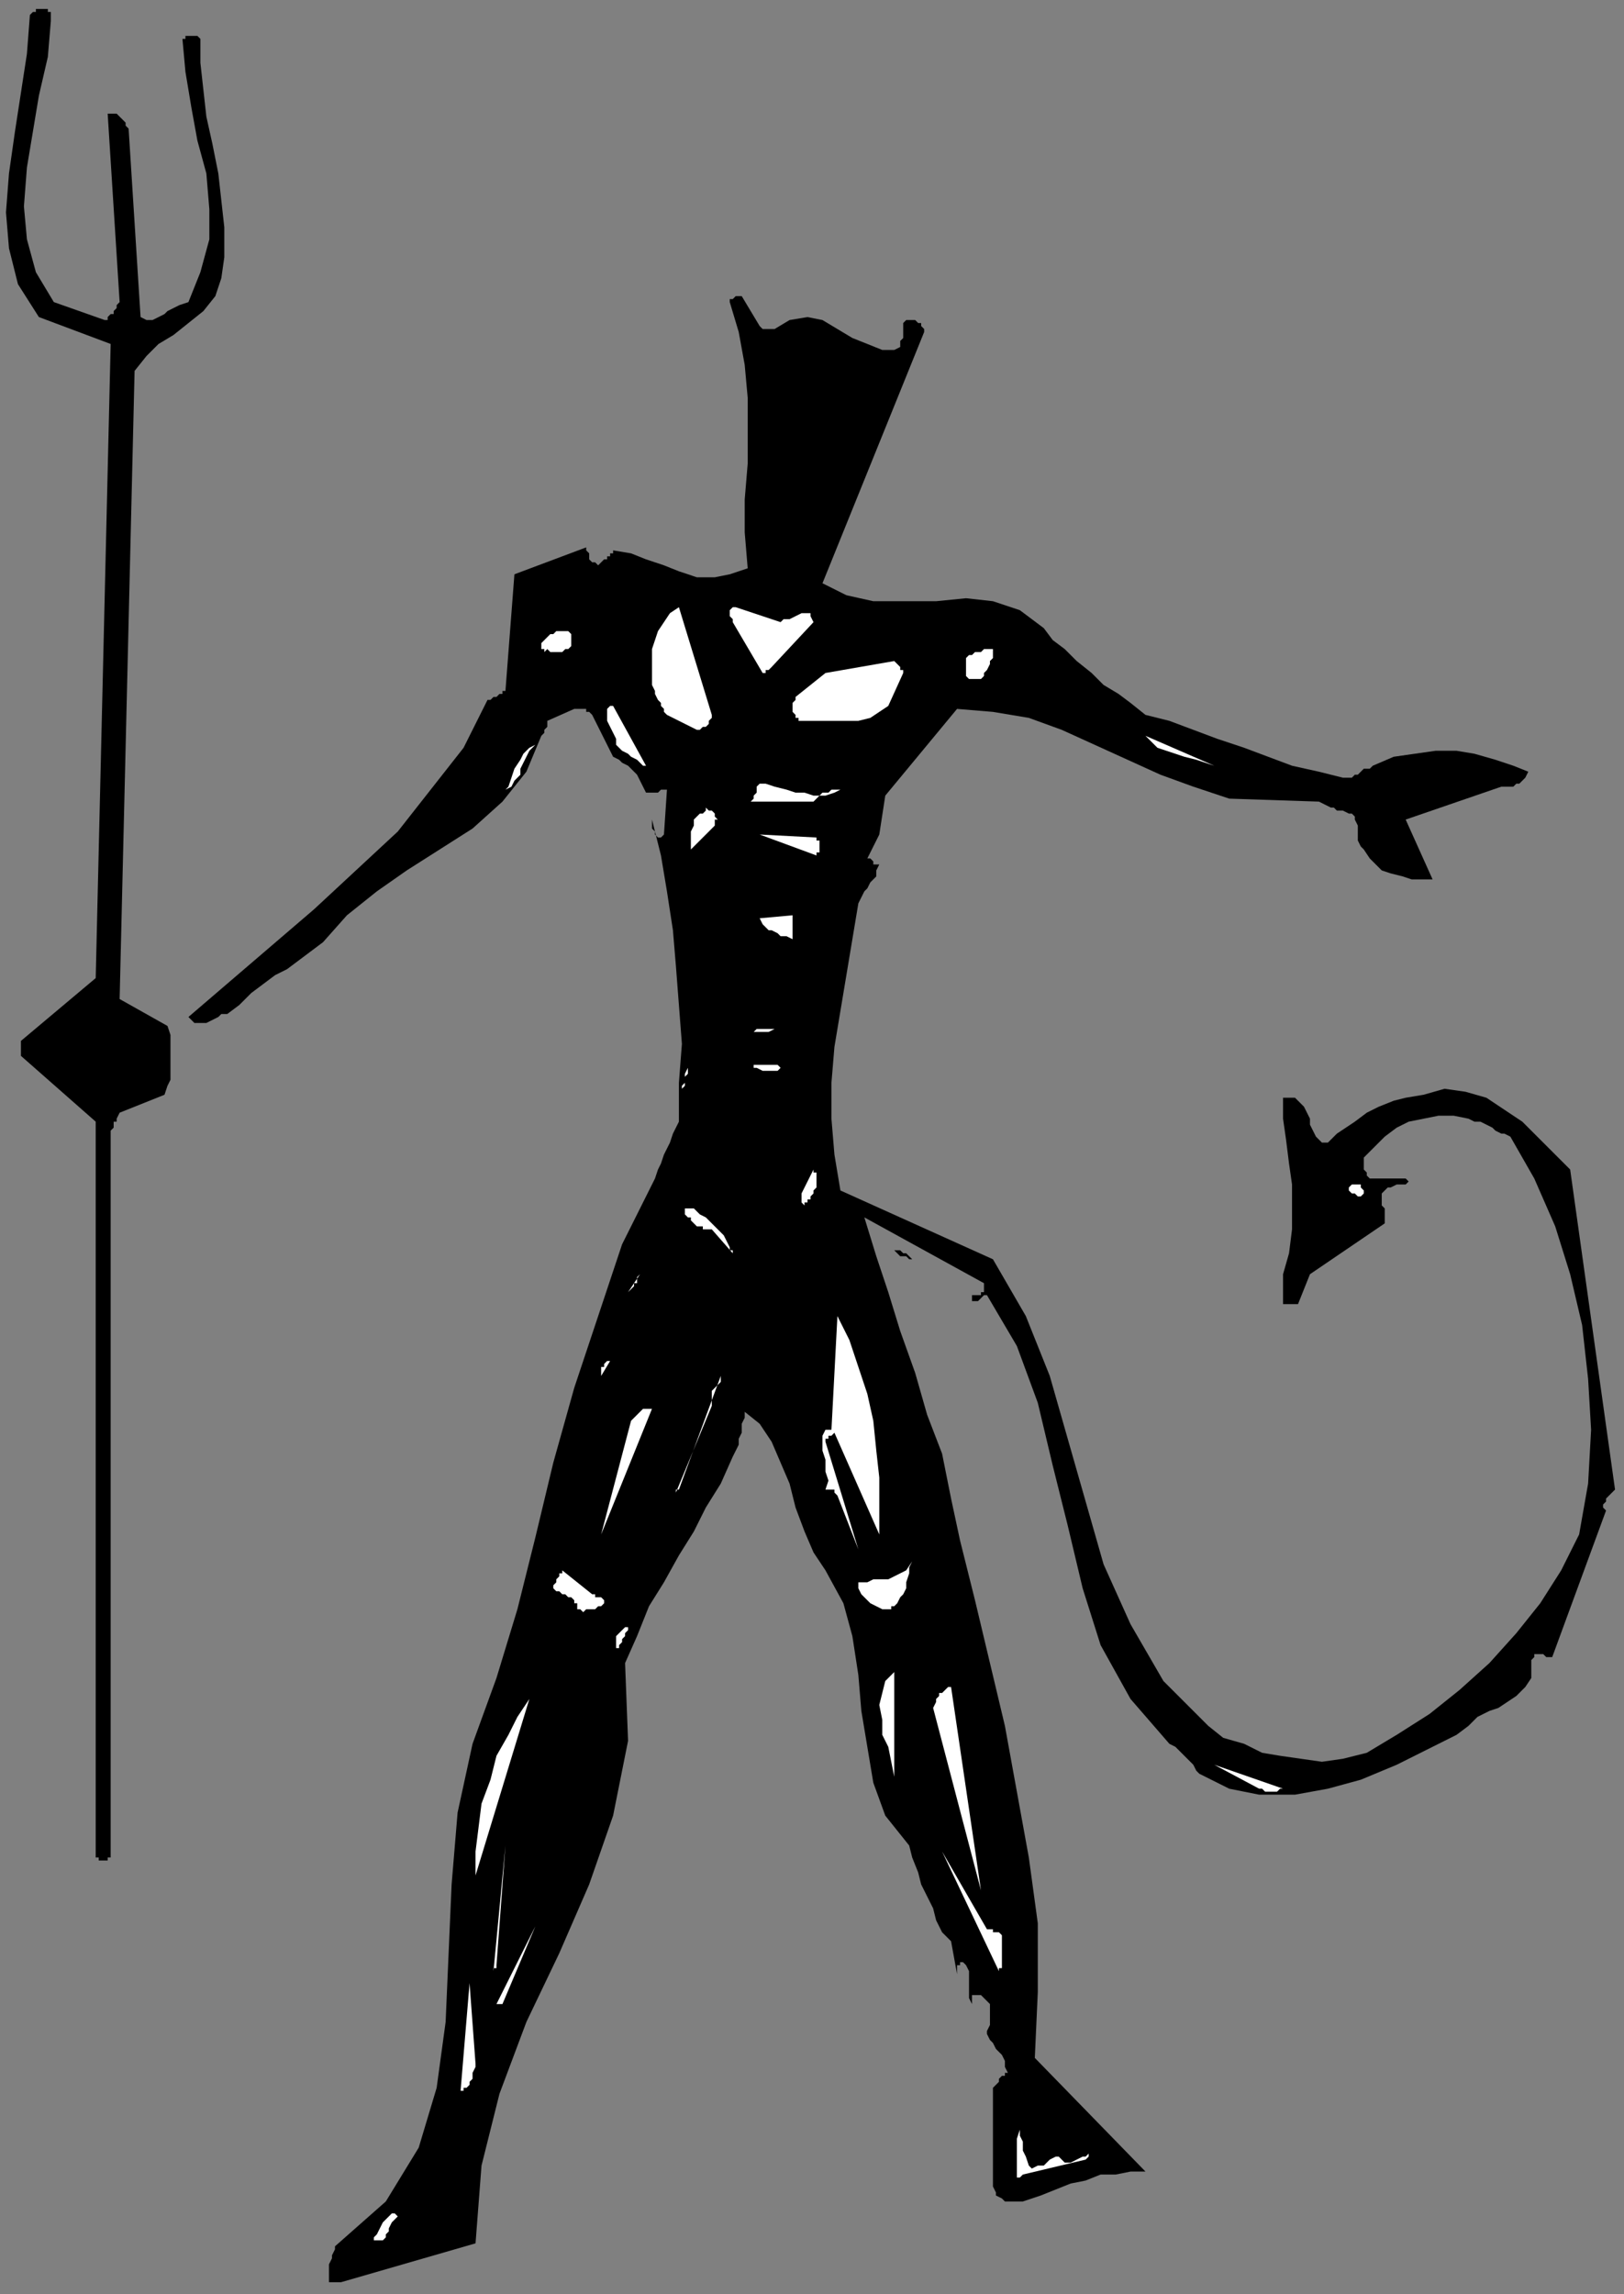 <?xml version="1.0" encoding="UTF-8" standalone="no"?>
<svg
   xmlns:dc="http://purl.org/dc/elements/1.1/"
   xmlns:cc="http://creativecommons.org/ns#"
   xmlns:rdf="http://www.w3.org/1999/02/22-rdf-syntax-ns#"
   xmlns:svg="http://www.w3.org/2000/svg"
   xmlns="http://www.w3.org/2000/svg"
   xmlns:sodipodi="http://sodipodi.sourceforge.net/DTD/sodipodi-0.dtd"
   xmlns:inkscape="http://www.inkscape.org/namespaces/inkscape"
   version="1.0"
   width="143.669mm"
   height="202.935mm"
   id="svg99"
   sodipodi:docname="HALLW070.WMF">
  <rect width="100%" height="100%" fill="#808080" stroke="none"/>
  <sodipodi:namedview
     pagecolor="#ffffff"
     bordercolor="#666666"
     borderopacity="1"
     objecttolerance="10"
     gridtolerance="10"
     guidetolerance="10"
     inkscape:pageopacity="0"
     inkscape:pageshadow="2"
     inkscape:window-width="640"
     inkscape:window-height="480"
     id="namedview101" />
  <defs
     id="defs3">
    <pattern
       id="WMFhbasepattern"
       patternUnits="userSpaceOnUse"
       width="6"
       height="6"
       x="0"
       y="0" />
  </defs>
  <path
     style="fill:none;stroke:none;"
     d="  M 0,0   L 542,0   L 542,766   L 0,766   z "
     id="path5" />
  <path
     style="fill:#000000;fill-rule:evenodd;fill-opacity:1;stroke:none;"
     d="  M 114,763   L 159,750   L 161,724   L 167,700   L 176,676   L 187,653   L 197,630   L 205,607   L 210,582   L 209,556   L 213,547   L 217,537   L 222,529   L 227,520   L 232,512   L 236,504   L 241,496   L 245,487   L 246,485   L 247,483   L 247,481   L 248,479   L 248,477   L 248,476   L 249,474   L 249,472   L 254,476   L 258,482   L 261,489   L 264,496   L 266,504   L 269,512   L 272,519   L 276,525   L 282,536   L 285,547   L 287,560   L 288,572   L 290,584   L 292,596   L 296,607   L 304,617   L 305,621   L 307,626   L 308,630   L 310,634   L 312,638   L 313,642   L 315,646   L 318,649   L 320,660   L 320,660   L 320,659   L 320,658   L 320,658   L 320,657   L 321,657   L 321,656   L 322,656   L 323,657   L 324,659   L 324,661   L 324,663   L 324,665   L 324,666   L 324,668   L 325,670   L 325,669   L 325,668   L 325,667   L 326,667   L 326,667   L 327,667   L 328,667   L 329,668   L 330,669   L 331,670   L 331,672   L 331,673   L 331,675   L 331,677   L 330,679   L 330,680   L 331,682   L 332,683   L 333,685   L 334,686   L 335,687   L 336,689   L 336,691   L 337,693   L 336,693   L 336,694   L 335,694   L 335,694   L 334,695   L 334,696   L 333,697   L 332,698   L 332,731   L 333,733   L 333,734   L 335,735   L 336,736   L 337,736   L 339,736   L 341,736   L 342,736   L 348,734   L 353,732   L 358,730   L 363,729   L 368,727   L 373,727   L 378,726   L 383,726   L 346,688   L 347,666   L 347,643   L 344,621   L 340,599   L 336,577   L 331,556   L 326,535   L 321,515   L 318,501   L 315,486   L 310,473   L 306,459   L 301,445   L 297,432   L 293,420   L 289,407   L 329,429   L 329,430   L 329,431   L 329,432   L 328,432   L 328,433   L 327,433   L 326,433   L 325,433   L 325,435   L 326,435   L 326,436   L 326,435   L 327,435   L 328,434   L 329,433   L 330,433   L 340,450   L 347,469   L 352,490   L 357,510   L 362,531   L 368,550   L 378,568   L 391,583   L 393,584   L 394,585   L 396,587   L 397,588   L 398,589   L 399,590   L 400,592   L 401,593   L 411,598   L 421,600   L 433,600   L 444,598   L 455,595   L 467,590   L 477,585   L 487,580   L 491,577   L 494,574   L 498,572   L 501,571   L 504,569   L 507,567   L 510,564   L 512,561   L 512,560   L 512,559   L 512,558   L 512,557   L 512,557   L 512,555   L 513,554   L 513,553   L 514,553   L 514,553   L 515,553   L 515,553   L 516,553   L 517,554   L 518,554   L 519,554   L 537,505   L 536,504   L 536,503   L 537,502   L 537,501   L 538,500   L 538,500   L 539,499   L 540,498   L 525,391   L 520,386   L 514,380   L 509,375   L 503,371   L 497,367   L 490,365   L 483,364   L 476,366   L 470,367   L 466,368   L 461,370   L 457,372   L 453,375   L 450,377   L 447,379   L 444,382   L 442,382   L 440,380   L 439,378   L 438,376   L 438,374   L 437,372   L 436,370   L 434,368   L 434,368   L 433,367   L 433,367   L 432,367   L 431,367   L 431,367   L 430,367   L 429,367   L 429,374   L 430,381   L 431,389   L 432,396   L 432,404   L 432,411   L 431,419   L 429,426   L 429,428   L 429,430   L 429,431   L 429,432   L 429,433   L 429,434   L 429,435   L 429,436   L 430,436   L 430,436   L 431,436   L 432,436   L 432,436   L 433,436   L 433,436   L 434,436   L 438,426   L 463,409   L 463,408   L 463,407   L 463,406   L 463,405   L 463,404   L 462,403   L 462,402   L 462,401   L 462,399   L 463,398   L 464,397   L 465,397   L 467,396   L 468,396   L 470,396   L 471,395   L 470,394   L 469,394   L 467,394   L 466,394   L 464,394   L 462,394   L 460,394   L 458,394   L 457,393   L 457,392   L 456,391   L 456,390   L 456,389   L 456,388   L 456,387   L 457,386   L 460,383   L 463,380   L 467,377   L 471,375   L 476,374   L 481,373   L 486,373   L 491,374   L 493,375   L 495,375   L 497,376   L 499,377   L 500,378   L 502,379   L 503,379   L 505,380   L 513,394   L 520,410   L 525,426   L 529,443   L 531,461   L 532,478   L 531,496   L 528,513   L 522,525   L 515,536   L 507,546   L 498,556   L 488,565   L 478,573   L 467,580   L 457,586   L 449,588   L 442,589   L 435,588   L 428,587   L 422,586   L 416,583   L 409,581   L 404,577   L 389,562   L 378,543   L 369,523   L 363,502   L 357,481   L 351,460   L 343,440   L 332,421   L 281,398   L 279,386   L 278,374   L 278,362   L 279,350   L 281,338   L 283,326   L 285,314   L 287,302   L 288,300   L 289,298   L 290,297   L 291,295   L 292,294   L 293,293   L 293,291   L 294,289   L 293,289   L 293,289   L 292,289   L 292,288   L 292,288   L 292,288   L 291,287   L 290,287   L 294,279   L 296,266   L 320,237   L 332,238   L 344,240   L 355,244   L 366,249   L 377,254   L 388,259   L 399,263   L 411,267   L 441,268   L 443,269   L 445,270   L 446,270   L 447,271   L 448,271   L 449,271   L 451,272   L 452,272   L 453,273   L 453,274   L 454,276   L 454,277   L 454,279   L 454,281   L 455,283   L 456,284   L 458,287   L 460,289   L 462,291   L 465,292   L 469,293   L 472,294   L 475,294   L 479,294   L 470,274   L 502,263   L 503,263   L 505,263   L 506,263   L 507,262   L 508,262   L 509,261   L 510,260   L 511,258   L 506,256   L 500,254   L 493,252   L 487,251   L 480,251   L 473,252   L 466,253   L 459,256   L 458,257   L 456,257   L 455,258   L 454,259   L 453,259   L 452,260   L 451,260   L 449,260   L 441,258   L 432,256   L 424,253   L 416,250   L 407,247   L 399,244   L 391,241   L 383,239   L 378,235   L 374,232   L 369,229   L 365,225   L 360,221   L 356,217   L 352,214   L 349,210   L 341,204   L 332,201   L 323,200   L 313,201   L 302,201   L 292,201   L 283,199   L 275,195   L 309,111   L 309,110   L 309,110   L 308,109   L 308,108   L 307,108   L 307,108   L 306,107   L 305,107   L 303,107   L 302,108   L 302,110   L 302,111   L 302,113   L 301,114   L 301,116   L 299,117   L 295,117   L 290,115   L 285,113   L 280,110   L 275,107   L 270,106   L 264,107   L 259,110   L 258,110   L 257,110   L 257,110   L 256,110   L 255,110   L 255,110   L 254,109   L 254,109   L 248,99   L 248,99   L 247,99   L 247,99   L 246,99   L 245,100   L 245,100   L 244,100   L 244,101   L 247,111   L 249,122   L 250,133   L 250,144   L 250,155   L 249,167   L 249,178   L 250,190   L 244,192   L 239,193   L 233,193   L 227,191   L 222,189   L 216,187   L 211,185   L 205,184   L 205,185   L 204,185   L 204,186   L 203,186   L 203,187   L 202,187   L 201,188   L 200,189   L 199,188   L 198,188   L 198,188   L 197,187   L 197,186   L 197,185   L 196,184   L 196,183   L 172,192   L 169,231   L 168,231   L 168,232   L 167,232   L 166,233   L 165,233   L 165,233   L 164,234   L 163,234   L 155,250   L 144,264   L 133,278   L 119,291   L 105,304   L 91,316   L 77,328   L 63,340   L 64,341   L 65,342   L 67,342   L 69,342   L 71,341   L 73,340   L 74,339   L 76,339   L 80,336   L 84,332   L 88,329   L 92,326   L 96,324   L 100,321   L 104,318   L 108,315   L 116,306   L 126,298   L 136,291   L 147,284   L 158,277   L 168,268   L 176,258   L 181,246   L 182,245   L 182,244   L 182,244   L 183,243   L 183,242   L 183,242   L 183,241   L 183,241   L 192,237   L 193,237   L 194,237   L 194,237   L 195,237   L 196,237   L 196,238   L 197,238   L 198,239   L 205,253   L 207,254   L 208,255   L 210,256   L 211,257   L 213,259   L 214,261   L 215,263   L 216,265   L 217,265   L 218,265   L 218,265   L 219,265   L 220,265   L 221,264   L 222,264   L 223,264   L 222,279   L 221,280   L 220,280   L 219,279   L 219,278   L 218,277   L 218,276   L 218,275   L 218,274   L 221,286   L 223,298   L 225,311   L 226,323   L 227,336   L 228,349   L 227,362   L 227,375   L 226,377   L 225,379   L 224,382   L 223,384   L 222,386   L 221,389   L 220,391   L 219,394   L 208,416   L 200,440   L 192,464   L 185,489   L 179,514   L 173,538   L 166,561   L 158,583   L 153,606   L 151,630   L 150,653   L 149,676   L 146,698   L 140,718   L 129,736   L 112,751   L 112,752   L 111,754   L 111,755   L 110,757   L 110,758   L 110,760   L 110,761   L 110,763   L 111,763   L 111,763   L 111,763   L 112,763   L 112,763   L 112,763   L 113,763   L 114,763  z "
     id="path7" />
  <path
     style="fill:#ffffff;fill-rule:evenodd;fill-opacity:1;stroke:none;"
     d="  M 126,749   L 128,749   L 129,748   L 129,747   L 130,746   L 130,745   L 131,743   L 132,742   L 133,741   L 132,740   L 131,740   L 130,741   L 129,742   L 128,743   L 127,745   L 126,747   L 125,748   L 125,748   L 125,748   L 125,748   L 125,749   L 126,749   L 126,749   L 126,749   L 126,749  z "
     id="path9" />
  <path
     style="fill:#ffffff;fill-rule:evenodd;fill-opacity:1;stroke:none;"
     d="  M 342,727   L 363,722   L 364,721   L 364,720   L 363,721   L 362,721   L 360,722   L 358,723   L 356,723   L 355,722   L 354,721   L 353,721   L 351,722   L 350,723   L 349,724   L 347,724   L 345,725   L 344,724   L 343,721   L 342,719   L 342,716   L 341,714   L 341,711   L 341,708   L 341,706   L 342,703   L 341,706   L 341,709   L 341,712   L 340,715   L 340,718   L 340,721   L 340,725   L 340,728   L 340,728   L 340,728   L 341,728   L 341,728   L 342,727   L 342,727   L 342,727   L 342,727  z "
     id="path11" />
  <path
     style="fill:#ffffff;fill-rule:evenodd;fill-opacity:1;stroke:none;"
     d="  M 156,698   L 157,697   L 157,697   L 157,696   L 158,695   L 158,694   L 158,693   L 159,691   L 159,690   L 157,663   L 154,699   L 154,699   L 154,699   L 155,699   L 155,699   L 155,698   L 156,698   L 156,698   L 156,698  z "
     id="path13" />
  <path
     style="fill:#ffffff;fill-rule:evenodd;fill-opacity:1;stroke:none;"
     d="  M 168,670   L 179,644   L 166,670   L 166,670   L 167,670   L 167,670   L 167,670   L 167,670   L 168,670   L 168,670  z "
     id="path15" />
  <path
     style="fill:#ffffff;fill-rule:evenodd;fill-opacity:1;stroke:none;"
     d="  M 166,657   L 169,617   L 165,659   L 165,659   L 165,659   L 165,658   L 165,658   L 166,658   L 166,658   L 166,657   L 166,657  z "
     id="path17" />
  <path
     style="fill:#ffffff;fill-rule:evenodd;fill-opacity:1;stroke:none;"
     d="  M 335,657   L 335,647   L 335,647   L 334,646   L 334,646   L 333,646   L 332,646   L 332,645   L 331,645   L 330,645   L 315,619   L 334,659   L 334,659   L 334,659   L 334,658   L 335,658   L 335,658   L 335,658   L 335,657   L 335,657  z "
     id="path19" />
  <path
     style="fill:#ffffff;fill-rule:evenodd;fill-opacity:1;stroke:none;"
     d="  M 328,632   L 318,564   L 317,564   L 316,565   L 315,566   L 314,566   L 314,567   L 313,568   L 313,569   L 312,571   L 328,632  z "
     id="path21" />
  <path
     style="fill:#ffffff;fill-rule:evenodd;fill-opacity:1;stroke:none;"
     d="  M 159,627   L 177,568   L 173,574   L 170,580   L 166,587   L 164,595   L 161,603   L 160,611   L 159,619   L 159,627  z "
     id="path23" />
  <path
     style="fill:#ffffff;fill-rule:evenodd;fill-opacity:1;stroke:none;"
     d="  M 175,622   L 183,594   L 175,622  z "
     id="path25" />
  <path
     style="fill:#000000;fill-rule:evenodd;fill-opacity:1;stroke:none;"
     d="  M 35,622   L 35,622   L 35,622   L 35,622   L 36,622   L 36,621   L 36,621   L 37,621   L 37,621   L 37,380   L 37,379   L 37,378   L 38,377   L 38,376   L 38,375   L 39,375   L 39,374   L 40,372   L 55,366   L 56,363   L 57,361   L 57,358   L 57,355   L 57,352   L 57,349   L 57,346   L 56,343   L 40,334   L 45,124   L 49,119   L 53,115   L 58,112   L 63,108   L 68,104   L 72,99   L 74,93   L 75,86   L 75,76   L 74,67   L 73,58   L 71,48   L 69,39   L 68,30   L 67,21   L 67,13   L 66,12   L 66,12   L 65,12   L 64,12   L 63,12   L 62,12   L 62,13   L 61,13   L 62,24   L 64,36   L 66,47   L 69,58   L 70,70   L 70,80   L 67,91   L 63,101   L 60,102   L 58,103   L 56,104   L 55,105   L 53,106   L 51,107   L 49,107   L 47,106   L 43,43   L 42,42   L 42,41   L 41,40   L 40,39   L 39,38   L 38,38   L 37,38   L 36,38   L 40,101   L 39,102   L 39,103   L 38,104   L 38,105   L 37,105   L 36,106   L 36,107   L 35,107   L 18,101   L 12,91   L 9,80   L 8,69   L 9,56   L 11,44   L 13,32   L 16,19   L 17,7   L 17,7   L 17,6   L 17,5   L 17,5   L 17,4   L 16,4   L 16,3   L 15,3   L 14,3   L 14,3   L 13,3   L 12,3   L 12,4   L 11,4   L 11,4   L 10,5   L 9,18   L 7,31   L 5,44   L 3,58   L 2,71   L 3,83   L 6,95   L 13,106   L 37,115   L 32,327   L 7,348   L 7,348   L 7,349   L 7,349   L 7,350   L 7,351   L 7,352   L 7,352   L 7,353   L 32,375   L 32,621   L 32,621   L 32,621   L 33,621   L 33,622   L 34,622   L 34,622   L 35,622   L 35,622  z "
     id="path27" />
  <path
     style="fill:#ffffff;fill-rule:evenodd;fill-opacity:1;stroke:none;"
     d="  M 185,614   L 187,604   L 185,614  z "
     id="path29" />
  <path
     style="fill:#ffffff;fill-rule:evenodd;fill-opacity:1;stroke:none;"
     d="  M 194,612   L 198,571   L 194,612  z "
     id="path31" />
  <path
     style="fill:#ffffff;fill-rule:evenodd;fill-opacity:1;stroke:none;"
     d="  M 299,594   L 299,559   L 296,562   L 295,566   L 294,570   L 295,575   L 295,580   L 297,584   L 298,589   L 299,594  z "
     id="path33" />
  <path
     style="fill:#ffffff;fill-rule:evenodd;fill-opacity:1;stroke:none;"
     d="  M 421,598   L 422,598   L 423,599   L 424,599   L 425,599   L 426,599   L 427,599   L 428,598   L 429,598   L 406,590   L 421,598  z "
     id="path35" />
  <path
     style="fill:#ffffff;fill-rule:evenodd;fill-opacity:1;stroke:none;"
     d="  M 207,551   L 207,550   L 208,549   L 208,548   L 209,547   L 209,546   L 210,545   L 210,544   L 211,543   L 210,544   L 209,544   L 208,545   L 207,546   L 206,547   L 206,549   L 206,550   L 206,552   L 206,552   L 206,552   L 206,552   L 206,551   L 207,551   L 207,551   L 207,551   L 207,551  z "
     id="path37" />
  <path
     style="fill:#ffffff;fill-rule:evenodd;fill-opacity:1;stroke:none;"
     d="  M 195,539   L 196,538   L 197,538   L 197,538   L 198,538   L 199,538   L 200,537   L 201,537   L 202,536   L 202,535   L 202,535   L 201,534   L 201,534   L 200,534   L 199,534   L 199,533   L 198,533   L 188,525   L 188,526   L 187,526   L 187,527   L 186,528   L 186,529   L 185,530   L 185,531   L 186,532   L 186,532   L 187,532   L 188,533   L 189,533   L 190,534   L 191,534   L 192,535   L 192,536   L 192,536   L 193,536   L 193,537   L 193,537   L 193,538   L 194,538   L 194,538   L 195,539  z "
     id="path39" />
  <path
     style="fill:#ffffff;fill-rule:evenodd;fill-opacity:1;stroke:none;"
     d="  M 297,538   L 297,538   L 297,538   L 297,538   L 298,538   L 298,537   L 299,537   L 299,537   L 299,537   L 300,536   L 301,534   L 302,533   L 303,531   L 303,529   L 304,526   L 304,524   L 305,522   L 303,525   L 301,526   L 299,527   L 297,528   L 295,528   L 292,528   L 290,529   L 287,529   L 287,531   L 288,533   L 289,534   L 290,535   L 291,536   L 293,537   L 295,538   L 297,538  z "
     id="path41" />
  <path
     style="fill:#ffffff;fill-rule:evenodd;fill-opacity:1;stroke:none;"
     d="  M 287,518   L 276,482   L 276,481   L 276,481   L 276,481   L 276,481   L 277,481   L 277,480   L 278,480   L 279,479   L 294,513   L 294,504   L 294,494   L 293,485   L 292,475   L 290,466   L 287,457   L 284,448   L 280,440   L 278,478   L 276,478   L 275,480   L 275,482   L 275,485   L 276,488   L 276,492   L 277,495   L 276,498   L 277,498   L 278,498   L 278,498   L 278,498   L 279,498   L 279,499   L 279,499   L 280,500   L 287,518  z "
     id="path43" />
  <path
     style="fill:#ffffff;fill-rule:evenodd;fill-opacity:1;stroke:none;"
     d="  M 201,513   L 218,471   L 217,471   L 216,471   L 215,471   L 214,472   L 213,473   L 213,473   L 212,474   L 211,475   L 201,513  z "
     id="path45" />
  <path
     style="fill:#ffffff;fill-rule:evenodd;fill-opacity:1;stroke:none;"
     d="  M 186,510   L 190,492   L 186,510  z "
     id="path47" />
  <path
     style="fill:#ffffff;fill-rule:evenodd;fill-opacity:1;stroke:none;"
     d="  M 227,498   L 241,460   L 241,461   L 241,462   L 240,463   L 239,464   L 238,465   L 238,466   L 238,468   L 238,470   L 226,499   L 226,499   L 226,499   L 226,499   L 226,498   L 227,498   L 227,498   L 227,498   L 227,498  z "
     id="path49" />
  <path
     style="fill:#ffffff;fill-rule:evenodd;fill-opacity:1;stroke:none;"
     d="  M 207,464   L 212,455   L 207,464  z "
     id="path51" />
  <path
     style="fill:#ffffff;fill-rule:evenodd;fill-opacity:1;stroke:none;"
     d="  M 201,460   L 201,459   L 201,458   L 201,457   L 202,457   L 202,456   L 202,456   L 203,455   L 204,455   L 201,460  z "
     id="path53" />
  <path
     style="fill:#ffffff;fill-rule:evenodd;fill-opacity:1;stroke:none;"
     d="  M 271,444   L 271,432   L 271,444  z "
     id="path55" />
  <path
     style="fill:#ffffff;fill-rule:evenodd;fill-opacity:1;stroke:none;"
     d="  M 210,432   L 211,431   L 211,431   L 212,430   L 212,429   L 213,429   L 213,428   L 213,427   L 214,426   L 210,432  z "
     id="path57" />
  <path
     style="fill:#000000;fill-rule:evenodd;fill-opacity:1;stroke:none;"
     d="  M 305,421   L 304,420   L 304,420   L 303,419   L 303,419   L 302,419   L 301,418   L 300,418   L 299,418   L 299,418   L 300,419   L 300,419   L 301,420   L 302,420   L 303,420   L 304,421   L 305,421  z "
     id="path59" />
  <path
     style="fill:#ffffff;fill-rule:evenodd;fill-opacity:1;stroke:none;"
     d="  M 245,419   L 245,419   L 245,419   L 245,418   L 245,418   L 244,418   L 244,417   L 244,417   L 244,417   L 243,415   L 242,413   L 240,411   L 238,409   L 236,407   L 234,406   L 232,404   L 229,404   L 229,404   L 229,405   L 229,406   L 230,407   L 231,407   L 231,408   L 232,409   L 233,410   L 233,410   L 234,410   L 235,410   L 235,411   L 236,411   L 237,411   L 238,411   L 238,411   L 245,419  z "
     id="path61" />
  <path
     style="fill:#ffffff;fill-rule:evenodd;fill-opacity:1;stroke:none;"
     d="  M 270,401   L 271,401   L 271,400   L 271,400   L 272,399   L 272,398   L 272,398   L 273,397   L 273,396   L 273,396   L 273,395   L 273,394   L 273,394   L 273,393   L 273,392   L 272,392   L 272,391   L 268,399   L 268,401   L 268,402   L 268,402   L 268,402   L 269,403   L 269,402   L 270,402   L 270,401  z "
     id="path63" />
  <path
     style="fill:#ffffff;fill-rule:evenodd;fill-opacity:1;stroke:none;"
     d="  M 456,398   L 456,398   L 456,398   L 456,398   L 455,397   L 455,397   L 455,396   L 455,396   L 455,396   L 454,396   L 454,396   L 453,396   L 453,396   L 452,396   L 452,396   L 451,397   L 450,397   L 451,397   L 451,398   L 452,399   L 453,399   L 454,400   L 455,400   L 456,399   L 456,398  z "
     id="path65" />
  <path
     style="fill:#ffffff;fill-rule:evenodd;fill-opacity:1;stroke:none;"
     d="  M 228,366   L 228,365   L 228,364   L 228,363   L 229,362   L 229,361   L 229,360   L 229,359   L 230,357   L 230,358   L 230,359   L 229,360   L 229,361   L 229,362   L 229,363   L 228,364   L 228,366  z "
     id="path67" />
  <path
     style="fill:#ffffff;fill-rule:evenodd;fill-opacity:1;stroke:none;"
     d="  M 261,357   L 261,357   L 261,357   L 261,357   L 261,357   L 261,357   L 260,356   L 260,356   L 260,356   L 252,356   L 252,357   L 253,357   L 255,358   L 256,358   L 257,358   L 259,358   L 260,358   L 261,357  z "
     id="path69" />
  <path
     style="fill:#ffffff;fill-rule:evenodd;fill-opacity:1;stroke:none;"
     d="  M 251,345   L 252,345   L 253,345   L 254,345   L 254,345   L 255,345   L 256,345   L 257,345   L 259,344   L 258,344   L 257,344   L 256,344   L 255,344   L 254,344   L 253,344   L 252,345   L 251,345  z "
     id="path71" />
  <path
     style="fill:#ffffff;fill-rule:evenodd;fill-opacity:1;stroke:none;"
     d="  M 265,314   L 265,306   L 254,307   L 255,309   L 256,310   L 257,311   L 258,311   L 260,312   L 261,313   L 263,313   L 265,314   L 265,314   L 265,314   L 265,314   L 265,314  z "
     id="path73" />
  <path
     style="fill:#ffffff;fill-rule:evenodd;fill-opacity:1;stroke:none;"
     d="  M 231,284   L 232,283   L 233,282   L 234,281   L 235,280   L 237,278   L 238,277   L 239,276   L 239,274   L 240,274   L 239,273   L 239,272   L 238,271   L 237,271   L 236,270   L 236,270   L 236,271   L 235,272   L 234,272   L 234,272   L 234,272   L 234,272   L 234,272   L 233,273   L 232,274   L 232,275   L 232,276   L 231,278   L 231,279   L 231,281   L 231,282   L 231,283   L 231,284  z "
     id="path75" />
  <path
     style="fill:#ffffff;fill-rule:evenodd;fill-opacity:1;stroke:none;"
     d="  M 274,284   L 274,284   L 274,283   L 274,283   L 274,282   L 274,282   L 274,281   L 273,281   L 273,280   L 254,279   L 273,286   L 273,286   L 273,286   L 273,285   L 274,285   L 274,285   L 274,285   L 274,284   L 274,284  z "
     id="path77" />
  <path
     style="fill:#ffffff;fill-rule:evenodd;fill-opacity:1;stroke:none;"
     d="  M 254,268   L 271,268   L 272,268   L 273,267   L 274,266   L 275,265   L 277,265   L 278,264   L 280,264   L 281,264   L 279,265   L 276,266   L 272,266   L 269,265   L 266,265   L 263,264   L 259,263   L 256,262   L 255,262   L 254,262   L 253,263   L 253,264   L 253,265   L 252,266   L 252,267   L 251,268   L 251,268   L 251,268   L 252,268   L 252,268   L 253,268   L 253,268   L 253,268   L 254,268  z "
     id="path79" />
  <path
     style="fill:#ffffff;fill-rule:evenodd;fill-opacity:1;stroke:none;"
     d="  M 169,264   L 171,263   L 172,261   L 174,259   L 174,257   L 175,255   L 176,253   L 177,251   L 179,249   L 177,250   L 175,252   L 174,254   L 172,257   L 171,260   L 170,263   L 169,264   L 169,264  z "
     id="path81" />
  <path
     style="fill:#ffffff;fill-rule:evenodd;fill-opacity:1;stroke:none;"
     d="  M 216,256   L 205,236   L 204,236   L 203,237   L 203,239   L 203,241   L 204,243   L 205,245   L 206,247   L 206,249   L 207,250   L 208,251   L 210,252   L 211,253   L 213,254   L 214,255   L 215,256   L 216,256  z "
     id="path83" />
  <path
     style="fill:#ffffff;fill-rule:evenodd;fill-opacity:1;stroke:none;"
     d="  M 406,256   L 383,246   L 385,248   L 387,250   L 390,251   L 393,252   L 396,253   L 400,254   L 403,255   L 406,256  z "
     id="path85" />
  <path
     style="fill:#ffffff;fill-rule:evenodd;fill-opacity:1;stroke:none;"
     d="  M 233,244   L 234,244   L 235,243   L 236,243   L 236,243   L 237,242   L 237,241   L 238,240   L 238,239   L 227,203   L 224,205   L 222,208   L 220,211   L 219,214   L 218,217   L 218,221   L 218,225   L 218,229   L 219,231   L 219,232   L 220,234   L 221,235   L 221,236   L 222,237   L 222,238   L 223,239   L 233,244  z "
     id="path87" />
  <path
     style="fill:#ffffff;fill-rule:evenodd;fill-opacity:1;stroke:none;"
     d="  M 373,242   L 352,228   L 373,242  z "
     id="path89" />
  <path
     style="fill:#ffffff;fill-rule:evenodd;fill-opacity:1;stroke:none;"
     d="  M 269,241   L 272,241   L 276,241   L 279,241   L 283,241   L 287,241   L 291,240   L 294,238   L 297,236   L 302,225   L 302,225   L 302,224   L 301,224   L 301,223   L 301,223   L 300,222   L 300,222   L 299,221   L 276,225   L 266,233   L 266,234   L 265,235   L 265,236   L 265,236   L 265,237   L 265,238   L 266,239   L 266,240   L 266,240   L 267,240   L 267,240   L 267,241   L 268,241   L 268,241   L 269,241   L 269,241  z "
     id="path91" />
  <path
     style="fill:#ffffff;fill-rule:evenodd;fill-opacity:1;stroke:none;"
     d="  M 327,227   L 328,227   L 329,226   L 329,225   L 330,224   L 331,222   L 331,221   L 332,220   L 332,218   L 332,217   L 331,217   L 330,217   L 329,217   L 328,218   L 327,218   L 326,218   L 325,219   L 324,219   L 323,220   L 323,221   L 323,222   L 323,223   L 323,225   L 323,226   L 324,227   L 324,227   L 325,227   L 325,227   L 325,227   L 326,227   L 326,227   L 327,227   L 327,227  z "
     id="path93" />
  <path
     style="fill:#ffffff;fill-rule:evenodd;fill-opacity:1;stroke:none;"
     d="  M 258,223   L 272,208   L 271,206   L 271,205   L 269,205   L 268,205   L 266,206   L 264,207   L 262,207   L 261,208   L 246,203   L 245,203   L 244,204   L 244,204   L 244,204   L 244,205   L 244,206   L 245,207   L 245,208   L 255,225   L 255,225   L 256,225   L 256,224   L 256,224   L 257,224   L 257,224   L 258,223   L 258,223  z "
     id="path95" />
  <path
     style="fill:#ffffff;fill-rule:evenodd;fill-opacity:1;stroke:none;"
     d="  M 185,218   L 185,218   L 186,218   L 187,218   L 188,218   L 189,217   L 190,217   L 191,216   L 191,215   L 191,215   L 191,214   L 191,214   L 191,213   L 191,213   L 191,212   L 190,211   L 190,211   L 189,211   L 188,211   L 186,211   L 185,212   L 184,212   L 183,213   L 182,214   L 181,215   L 181,217   L 182,217   L 182,218   L 182,218   L 183,217   L 183,217   L 184,218   L 185,218  z "
     id="path97" />
</svg>
